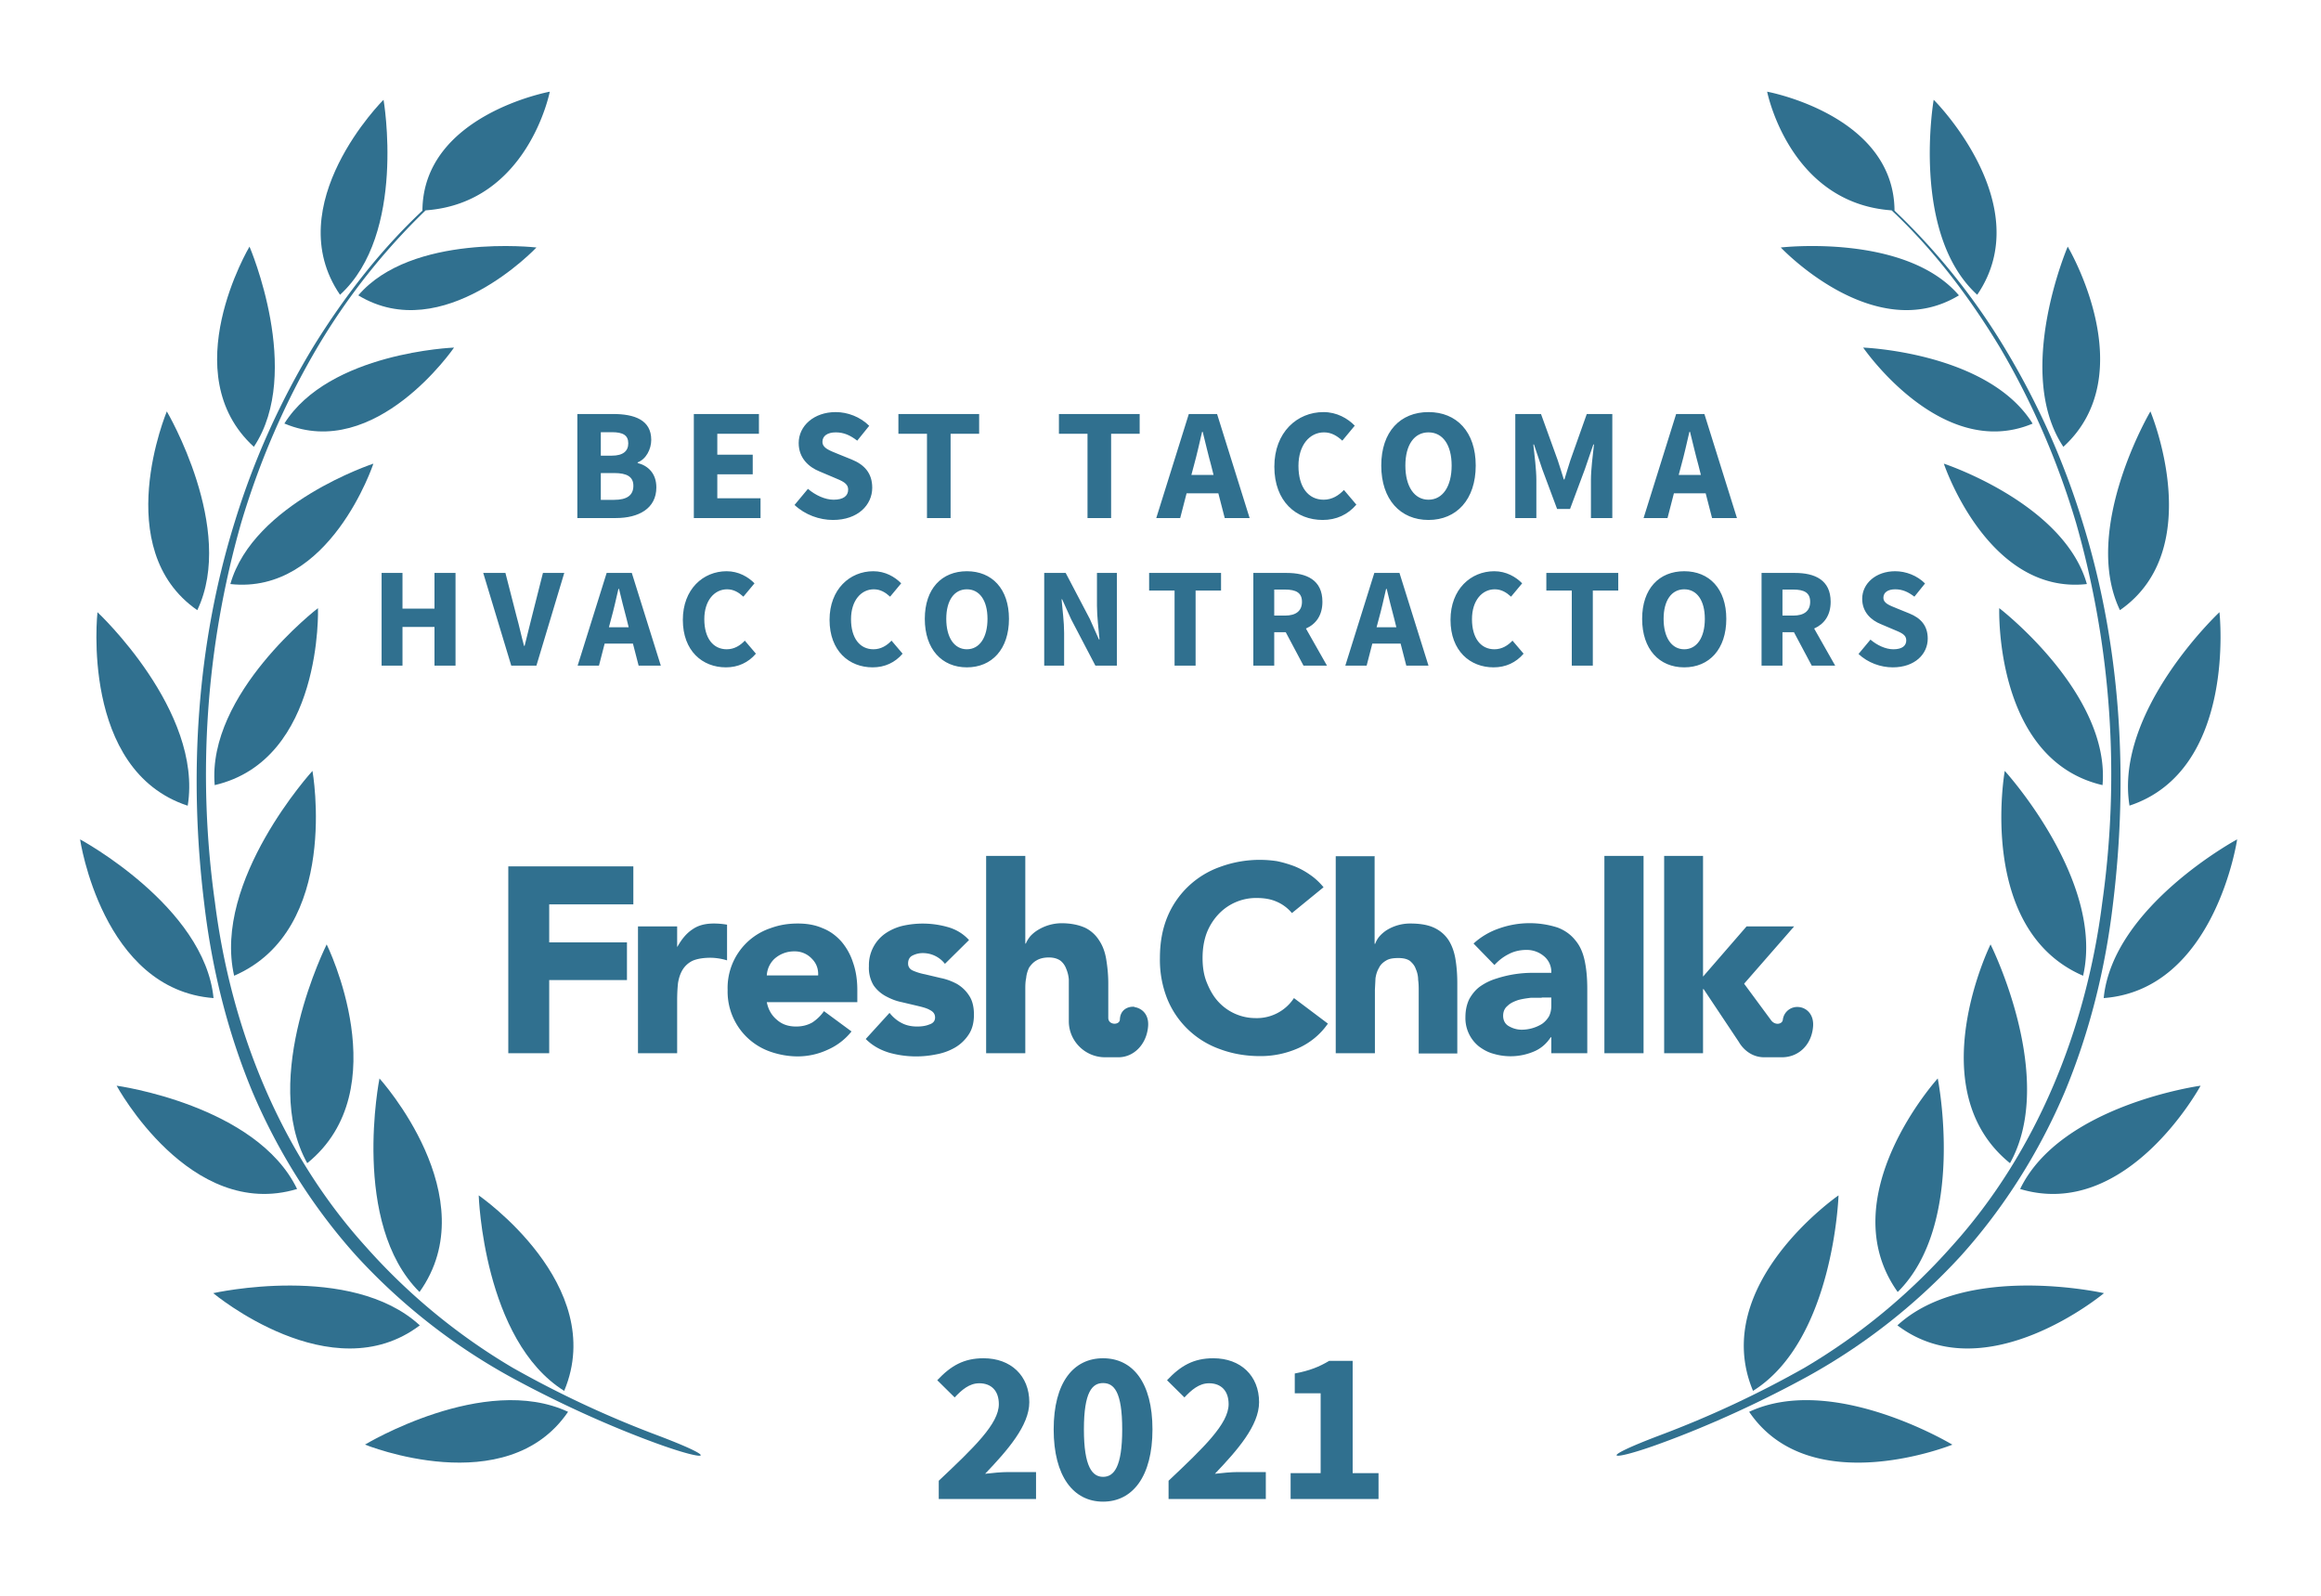 <svg xmlns="http://www.w3.org/2000/svg" width="800" height="550">
  <rect width="100%" height="100%" fill="none"/>
  <!-- <g fill="#30708f"> -->
  <g fill="#30708f">
    <path d="M572.1 494.7c-23 8.7-16.6 9 .5 2.7 17-6.2 35.2-14.6 51-23.3a208.3 208.3 0 0 0 52.4-41.4c14.9-16.6 27-35.9 35.7-56.4 8.6-20.7 14-42.6 16.6-64.8 5.4-44 2.7-89.4-10.6-131.9a267.8 267.8 0 0 0-27.3-60.6A227.5 227.5 0 0 0 653 72.6c-.2-33-43.9-41-43.9-41S616.7 70 652 72.5c14.7 13.8 26.9 30 37.3 47.2 11.2 19 20 39.4 26.3 60.6a315.9 315.9 0 0 1 9 130.8c-5.5 43.5-22.5 86-52 118.6a211.4 211.4 0 0 1-50.6 41.7 354.5 354.5 0 0 1-49.9 23.3z"/>
    <path d="M681.5 101.6c-23-21-15-67.2-15-67.2.1 0 36.2 36.2 15 67.2zM675.2 101.8c-29.2 17.7-61.4-16.5-61.4-16.5s43-5 61.4 16.5zM700.6 146c-31.4 13.2-58.4-26.2-58.4-26.2s43.1 1.6 58.4 26.2zM670 159.8s15.1 45.3 49.3 41.5c-7.9-27.9-49.3-41.5-49.3-41.5zM689.1 209.6s38.3 29.4 35.6 61c-37.4-8.7-35.6-61-35.6-61zM691 265.7s34.5 37.8 27 70.6c-36.8-15.9-27-70.6-27-70.6zM692.8 400.9c-31.4-25.4-6.7-75.4-6.7-75.4s23.1 46 6.7 75.4zM654.1 445.3c-23.3-32.7 13.8-73.6 13.8-73.6s10 50-13.8 73.6zM604.2 479.3C589 442.8 633.7 412 633.7 412s-1.6 50-29.5 67.4zM711.2 154c-17.1-25.7 1.5-69 1.5-69s26.1 43.8-1.5 69zM730.7 210.3c-13.4-28 10.5-68.5 10.5-68.5s19.9 47.4-10.5 68.5zM734 277.7C728.7 245 765 211 765 211s6.1 54.5-31.1 66.7zM725.1 344c3.1-31.6 46-54.7 46-54.7s-7.6 51.8-46 54.7zM758.5 374.2s-25.3 46.7-62.2 35.6c14-29 62.2-35.6 62.2-35.6zM725.2 445.7s-40.8 34.1-71.2 11.1c23.7-21.8 71.2-11.1 71.2-11.1zM673 497.9s-49 19.8-70.1-11.3c28.9-13.5 70 11.3 70 11.3zM226.6 494.7c23 8.7 16.7 9-.5 2.7-17-6.2-35.2-14.6-51-23.3a208.3 208.3 0 0 1-52.4-41.4c-14.9-16.6-27-35.9-35.7-56.4-8.6-20.7-14-42.6-16.6-64.8-5.4-44-2.7-89.4 10.6-131.9a267.8 267.8 0 0 1 27.3-60.6c10.5-16.9 22.8-32.8 37.3-46.4.2-33 43.9-41 43.9-41S182 70 146.7 72.5a224.4 224.4 0 0 0-37.3 47.2c-11.2 19-20 39.4-26.3 60.6a315.9 315.9 0 0 0-9 130.8c5.5 43.5 22.5 86 52 118.6a211.4 211.4 0 0 0 50.6 41.7 354.5 354.5 0 0 0 49.9 23.3z"/>
    <path d="M117.2 101.6c23-21 15-67.2 15-67.2-.1 0-36.2 36.2-15 67.2zM123.5 101.8c29.2 17.7 61.4-16.5 61.4-16.5s-43-5-61.4 16.5zM98.1 146c31.4 13.2 58.4-26.2 58.4-26.2S113.4 121.4 98 146zM128.7 159.8s-15 45.3-49.3 41.5c7.9-27.9 49.3-41.5 49.3-41.5zM109.6 209.6S71.3 239 74 270.6c37.4-8.7 35.6-61 35.6-61zM107.7 265.7s-34.5 37.8-27 70.6c36.8-15.9 27-70.6 27-70.6zM105.9 400.9c31.4-25.4 6.7-75.4 6.7-75.4s-23.1 46-6.7 75.4zM144.6 445.3c23.3-32.7-13.8-73.6-13.8-73.6s-10 50 13.8 73.6zM194.5 479.3C209.7 442.8 165 412 165 412s1.6 50 29.5 67.4zM87.5 154c17.1-25.7-1.5-69-1.5-69s-26.1 43.8 1.5 69zM68 210.3c13.4-28-10.5-68.5-10.5-68.5S37.6 189.2 68 210.3zM64.7 277.7C70 245 33.6 211 33.6 211s-6.1 54.5 31.1 66.7zM73.6 344c-3.1-31.6-46-54.7-46-54.7s7.6 51.8 46 54.7zM40.2 374.2s25.3 46.7 62.2 35.6c-14-29-62.2-35.6-62.2-35.6zM73.5 445.7s40.8 34.1 71.2 11.1C121 435 73.5 445.7 73.5 445.7zM125.8 497.9s48.8 19.8 70-11.3c-28.9-13.5-70 11.3-70 11.3z"/>
    <path d="M175.2 363h14.1v-25.2h26.8v-13h-26.8v-13.1h29v-13.1h-43.1zM445.3 314.7a14 14 0 0 0-5.2-3.9c-2-.9-4.3-1.3-7-1.3a17.8 17.8 0 0 0-13.3 5.8 20 20 0 0 0-4 6.6c-.9 2.6-1.3 5.3-1.3 8.3 0 3 .4 5.8 1.4 8.3 1 2.5 2.2 4.7 3.8 6.5a17.4 17.4 0 0 0 13 5.9A15.3 15.3 0 0 0 446 344l11.7 8.8a24.6 24.6 0 0 1-10.3 8.5 32 32 0 0 1-13 2.7c-5 0-9.6-.8-13.9-2.4a30.6 30.6 0 0 1-18.2-17.4 36.4 36.4 0 0 1-2.5-14c0-5.2.8-9.8 2.5-14a30.7 30.7 0 0 1 18.2-17.4 39.6 39.6 0 0 1 19.6-2c2 .4 4 1 5.9 1.7a26 26 0 0 1 5.4 2.9c1.8 1.2 3.4 2.7 4.8 4.4zM219.9 319.3h13.5v7h.1c1.5-2.7 3.2-4.7 5.2-6 2-1.4 4.4-2 7.4-2a26.8 26.8 0 0 1 4.5.4V331a20.4 20.4 0 0 0-5.7-.9c-2.6 0-4.7.4-6.1 1a8.2 8.2 0 0 0-3.5 3.1c-.8 1.3-1.3 2.8-1.6 4.6-.2 1.8-.3 3.8-.3 6V363h-13.5v-43.7zM293.5 355.5a21.5 21.5 0 0 1-8.2 6.3 24.6 24.6 0 0 1-10.3 2.3c-3.3 0-6.5-.6-9.4-1.6a21.9 21.9 0 0 1-14.8-21.3 21.7 21.7 0 0 1 14.8-21.3c3-1.1 6-1.6 9.4-1.6 3.2 0 6 .5 8.5 1.6 2.6 1 4.7 2.6 6.5 4.6a21 21 0 0 1 4 7.2c1 2.8 1.5 6 1.5 9.5v4.2h-31.2c.5 2.6 1.7 4.6 3.5 6.1 1.8 1.6 4 2.3 6.6 2.3 2.2 0 4-.5 5.6-1.4 1.5-1 2.9-2.3 4-3.9zM282 336.2c.1-2.3-.6-4.2-2.2-5.8a8 8 0 0 0-6-2.5 10.1 10.1 0 0 0-6.9 2.6 8.5 8.5 0 0 0-2.6 5.7zM325.7 332.2a9.6 9.6 0 0 0-7.8-3.7c-1.1 0-2.3.3-3.3.8-1.1.5-1.6 1.5-1.6 2.8 0 1 .5 1.9 1.6 2.4s2.6 1 4.2 1.3l5.5 1.3c2 .4 3.8 1.1 5.5 2 1.7 1 3.1 2.3 4.2 4 1.1 1.6 1.7 3.8 1.7 6.6s-.6 5.1-1.9 7a14.1 14.1 0 0 1-4.7 4.4 20 20 0 0 1-6.4 2.3 34.3 34.3 0 0 1-16.3-.6c-3.2-1-5.8-2.5-8-4.7l8.2-9c1.2 1.5 2.6 2.7 4.2 3.5 1.5.8 3.3 1.2 5.3 1.2 1.6 0 3-.2 4.2-.7 1.3-.4 2-1.2 2-2.4s-.6-2-1.8-2.6c-1-.6-2.5-1-4.2-1.4l-5.5-1.3c-2-.4-3.7-1.1-5.4-2-1.7-.9-3.2-2.2-4.3-3.8a11.6 11.6 0 0 1-1.6-6.6 13.3 13.3 0 0 1 5.7-11.3 18 18 0 0 1 5.9-2.6 31.6 31.6 0 0 1 15.5.4c2.9.8 5.4 2.3 7.4 4.5zM534.7 357.5h-.2c-1.5 2.3-3.5 4-6 5a20.6 20.6 0 0 1-13.7.7c-1.9-.5-3.5-1.4-5-2.5a12.5 12.5 0 0 1-4.7-10.1c0-2.5.5-4.6 1.4-6.4 1-1.7 2.2-3.2 3.8-4.3 1.6-1.1 3.4-2 5.4-2.6a40.1 40.1 0 0 1 13-2h6a7 7 0 0 0-2.6-5.8 9.2 9.2 0 0 0-6-2.1c-2.2 0-4.3.5-6 1.4-2 1-3.5 2.2-5 3.8l-7.2-7.4a25 25 0 0 1 8.8-5.2 31.5 31.5 0 0 1 20.2-.3c2.6 1 4.6 2.5 6.1 4.4 1.6 1.9 2.6 4.2 3.2 7 .6 2.8.9 6 .9 9.7V363h-12.4zm-3.3-13.6h-3.8c-1.6.2-3 .4-4.4.8-1.4.5-2.6 1-3.6 2-1 .8-1.5 2-1.5 3.4 0 1.6.7 2.9 2 3.6 1.4.8 2.9 1.2 4.4 1.2a13.4 13.4 0 0 0 7-2c1-.7 1.8-1.6 2.4-2.6.5-1 .8-2.2.8-3.6v-2.9h-3.3zM553 363v-68h13.5v68zM473.8 295v30.3h.2a8 8 0 0 1 1.5-2.6 12 12 0 0 1 2.6-2.2 15.4 15.4 0 0 1 8-2.2c3.5 0 6.2.5 8.3 1.5 2.1 1 3.8 2.5 5 4.4 1.1 1.8 1.9 4 2.3 6.6.4 2.5.6 5.2.6 8.1v24.2H489v-21.5c0-1.2 0-2.5-.2-3.9 0-1.3-.3-2.6-.8-3.7-.4-1.2-1.1-2-2-2.8-1-.7-2.3-1-4-1-1.8 0-3.2.2-4.3.9-1 .6-1.9 1.4-2.4 2.5-.6 1-1 2.2-1.2 3.6l-.2 4V363h-13.5v-67.9h13.5zM587 340.9h.2l12.2 18.3s2.7 5.2 8.7 5.2h6.1c5.7 0 10.1-4.2 10.7-10.3.5-4.7-2.5-6.8-4.8-7a5 5 0 0 0-5.6 4.4c-.2 1.5-2.6 2-4 .2l-9.3-12.6v-.1l17.2-19.7H602l-15 17.3V295h-13.4v68H587v-22.1zM391 347c-2.2-.2-4.9 1-5 4.4-.1 2-4 2-4-.6v-11.9c0-3-.3-5.7-.7-8.2-.4-2.5-1.2-4.7-2.4-6.5a11.9 11.9 0 0 0-4.8-4.4c-2.2-1-4.9-1.6-8.3-1.6a15.8 15.8 0 0 0-8 2.3 12 12 0 0 0-2.7 2.2c-.7.9-1.2 1.7-1.5 2.5h-.2V295h-13.5v68h13.5v-21.8c0-1.4 0-2.8.3-4.1.1-1.3.5-2.5 1-3.6.7-1 1.5-1.9 2.6-2.5 1-.6 2.4-1 4.2-1 1.7 0 3 .4 4 1.1.9.7 1.6 1.7 2 2.8.5 1.2.8 2.4.9 3.7V352c0 6.8 5.6 12.4 12.5 12.4h4.6c5.2 0 9.6-4.3 10.2-10.4.5-4.7-2.5-6.6-4.7-6.9z"/>
    <path d="M199.00 178.55L212.31 178.55C220.07 178.55 226.23 175.31 226.23 167.99C226.23 163.21 223.42 160.51 219.79 159.58L219.79 159.36C222.71 158.26 224.47 154.79 224.47 151.60C224.47 144.73 218.69 142.69 211.27 142.69L199.00 142.69ZM207.09 157.05L207.09 148.96L210.94 148.96C214.73 148.96 216.55 150.01 216.55 152.81C216.55 155.40 214.84 157.05 210.88 157.05ZM207.09 172.28L207.09 163.04L211.65 163.04C216.11 163.04 218.31 164.31 218.31 167.44C218.31 170.74 216.05 172.28 211.65 172.28ZM239.15 178.55L262.14 178.55L262.14 171.73L247.24 171.73L247.24 163.48L259.45 163.48L259.45 156.72L247.24 156.72L247.24 149.51L261.59 149.51L261.59 142.69L239.15 142.69ZM287.11 179.21C295.69 179.21 300.64 174.04 300.64 168.10C300.64 163.04 297.89 160.13 293.55 158.37L288.93 156.50C285.85 155.23 283.48 154.46 283.48 152.26C283.48 150.23 285.24 149.02 288.05 149.02C290.91 149.02 293.11 150.06 295.47 151.88L299.60 146.76C296.52 143.68 292.17 142.03 288.05 142.03C280.57 142.03 275.29 146.76 275.29 152.70C275.29 157.93 278.81 161.01 282.49 162.49L287.17 164.47C290.30 165.79 292.34 166.51 292.34 168.76C292.34 170.91 290.69 172.23 287.33 172.23C284.36 172.23 281.06 170.69 278.48 168.49L273.86 174.04C277.49 177.45 282.44 179.21 287.11 179.21ZM319.51 178.55L327.65 178.55L327.65 149.51L337.49 149.51L337.49 142.69L309.66 142.69L309.66 149.51L319.51 149.51ZM374.84 178.55L382.98 178.55L382.98 149.51L392.82 149.51L392.82 142.69L364.99 142.69L364.99 149.51L374.84 149.51ZM411.52 160.40C412.51 156.83 413.45 152.65 414.33 148.85L414.55 148.85C415.48 152.59 416.47 156.83 417.46 160.40L418.29 163.70L410.64 163.70ZM398.54 178.55L406.79 178.55L408.99 170.03L419.94 170.03L422.14 178.55L430.72 178.55L419.50 142.69L409.76 142.69ZM455.91 179.21C460.58 179.21 464.54 177.40 467.51 173.93L463.22 168.87C461.46 170.74 459.15 172.23 456.24 172.23C450.96 172.23 447.55 167.94 447.55 160.57C447.55 153.36 451.45 149.02 456.35 149.02C458.93 149.02 460.86 150.23 462.67 151.88L466.96 146.71C464.54 144.23 460.80 142.03 456.18 142.03C447.11 142.03 439.24 148.96 439.24 160.84C439.24 172.89 446.83 179.21 455.91 179.21ZM492.37 179.21C502.05 179.21 508.65 172.17 508.65 160.46C508.65 148.80 502.05 142.03 492.37 142.03C482.69 142.03 476.09 148.74 476.09 160.46C476.09 172.17 482.69 179.21 492.37 179.21ZM492.37 172.23C487.48 172.23 484.40 167.66 484.40 160.46C484.40 153.31 487.48 149.02 492.37 149.02C497.27 149.02 500.35 153.31 500.35 160.46C500.35 167.66 497.27 172.23 492.37 172.23ZM522.29 178.55L529.55 178.55L529.55 165.41C529.55 161.89 528.89 156.66 528.51 153.20L528.73 153.20L531.59 161.72L536.70 175.42L541.16 175.42L546.27 161.72L549.19 153.20L549.41 153.20C549.02 156.66 548.36 161.89 548.36 165.41L548.36 178.55L555.73 178.55L555.73 142.69L546.93 142.69L541.27 158.64C540.55 160.73 539.95 163.04 539.23 165.24L539.01 165.24C538.30 163.04 537.64 160.73 536.92 158.64L531.15 142.69L522.29 142.69ZM579.49 160.40C580.48 156.83 581.42 152.65 582.30 148.85L582.52 148.85C583.45 152.59 584.44 156.83 585.43 160.40L586.26 163.70L578.61 163.70ZM566.51 178.55L574.76 178.55L576.96 170.03L587.91 170.03L590.11 178.55L598.69 178.55L587.47 142.69L577.73 142.69Z"/>
<path d="M131.53 229.42L138.73 229.42L138.73 216.09L149.76 216.09L149.76 229.42L157.01 229.42L157.01 197.47L149.76 197.47L149.76 209.77L138.73 209.77L138.73 197.47L131.53 197.47ZM176.22 229.42L184.89 229.42L194.49 197.47L187.14 197.47L183.37 212.37C182.44 215.85 181.75 219.08 180.82 222.61L180.63 222.61C179.65 219.08 179.01 215.85 178.03 212.37L174.21 197.47L166.56 197.47ZM210.66 213.25C211.55 210.06 212.38 206.34 213.16 202.96L213.36 202.96C214.19 206.29 215.07 210.06 215.96 213.25L216.69 216.19L209.88 216.19ZM199.10 229.42L206.45 229.42L208.41 221.82L218.16 221.82L220.12 229.42L227.77 229.42L217.77 197.47L209.10 197.47ZM250.21 230.01C254.37 230.01 257.90 228.39 260.55 225.30L256.72 220.80C255.16 222.46 253.10 223.78 250.50 223.78C245.80 223.78 242.76 219.96 242.76 213.40C242.76 206.98 246.24 203.11 250.60 203.11C252.90 203.11 254.62 204.18 256.23 205.65L260.06 201.05C257.90 198.84 254.57 196.88 250.45 196.88C242.37 196.88 235.36 203.06 235.36 213.64C235.36 224.37 242.12 230.01 250.21 230.01ZM300.78 230.01C304.94 230.01 308.47 228.39 311.11 225.30L307.29 220.80C305.72 222.46 303.67 223.78 301.07 223.78C296.37 223.78 293.33 219.96 293.33 213.40C293.33 206.98 296.81 203.11 301.17 203.11C303.47 203.11 305.19 204.18 306.80 205.65L310.62 201.05C308.47 198.84 305.14 196.88 301.02 196.88C292.94 196.88 285.93 203.06 285.93 213.64C285.93 224.37 292.69 230.01 300.78 230.01ZM333.26 230.01C341.89 230.01 347.77 223.74 347.77 213.30C347.77 202.91 341.89 196.88 333.26 196.88C324.64 196.88 318.76 202.86 318.76 213.30C318.76 223.74 324.64 230.01 333.26 230.01ZM333.26 223.78C328.90 223.78 326.16 219.72 326.16 213.30C326.16 206.93 328.90 203.11 333.26 203.11C337.62 203.11 340.37 206.93 340.37 213.30C340.37 219.72 337.62 223.78 333.26 223.78ZM359.92 229.42L366.78 229.42L366.78 218.10C366.78 214.33 366.19 210.06 365.90 206.54L366.09 206.54L369.23 213.49L377.56 229.42L384.96 229.42L384.96 197.47L378.10 197.47L378.10 208.74C378.10 212.51 378.69 217.02 378.98 220.40L378.78 220.40L375.65 213.35L367.32 197.47L359.92 197.47ZM404.85 229.42L412.10 229.42L412.10 203.55L420.87 203.55L420.87 197.47L396.08 197.47L396.08 203.55L404.85 203.55ZM432.00 229.42L439.20 229.42L439.20 217.90L443.17 217.90L449.29 229.42L457.38 229.42L450.13 216.63C453.56 215.11 455.81 212.12 455.81 207.42C455.81 199.82 450.27 197.47 443.51 197.47L432.00 197.47ZM439.20 212.17L439.20 203.20L442.92 203.20C446.70 203.20 448.76 204.28 448.76 207.42C448.76 210.55 446.70 212.17 442.92 212.17ZM475.26 213.25C476.15 210.06 476.98 206.34 477.76 202.96L477.96 202.96C478.79 206.29 479.67 210.06 480.56 213.25L481.29 216.19L474.48 216.19ZM463.70 229.42L471.05 229.42L473.01 221.82L482.76 221.82L484.72 229.42L492.37 229.42L482.37 197.47L473.70 197.47ZM514.81 230.01C518.97 230.01 522.50 228.39 525.15 225.30L521.32 220.80C519.76 222.46 517.70 223.78 515.10 223.78C510.40 223.78 507.36 219.96 507.36 213.40C507.36 206.98 510.84 203.11 515.20 203.11C517.50 203.11 519.22 204.18 520.83 205.65L524.66 201.05C522.50 198.84 519.17 196.88 515.05 196.88C506.97 196.88 499.96 203.06 499.96 213.64C499.96 224.37 506.72 230.01 514.81 230.01ZM541.76 229.42L549.01 229.42L549.01 203.55L557.78 203.55L557.78 197.47L532.99 197.47L532.99 203.55L541.76 203.55ZM580.52 230.01C589.14 230.01 595.02 223.74 595.02 213.30C595.02 202.91 589.14 196.88 580.52 196.88C571.89 196.88 566.01 202.86 566.01 213.30C566.01 223.74 571.89 230.01 580.52 230.01ZM580.52 223.78C576.16 223.78 573.41 219.72 573.41 213.30C573.41 206.93 576.16 203.11 580.52 203.11C584.88 203.11 587.62 206.93 587.62 213.30C587.62 219.72 584.88 223.78 580.52 223.78ZM607.17 229.42L614.38 229.42L614.38 217.90L618.34 217.90L624.47 229.42L632.55 229.42L625.30 216.63C628.73 215.11 630.99 212.12 630.99 207.42C630.99 199.82 625.45 197.47 618.69 197.47L607.17 197.47ZM614.38 212.17L614.38 203.20L618.10 203.20C621.87 203.20 623.93 204.28 623.93 207.42C623.93 210.55 621.87 212.17 618.10 212.17ZM652.40 230.01C660.04 230.01 664.45 225.40 664.45 220.11C664.45 215.60 662.00 213.00 658.13 211.44L654.02 209.77C651.27 208.64 649.17 207.96 649.17 206.00C649.17 204.18 650.73 203.11 653.23 203.11C655.78 203.11 657.74 204.04 659.85 205.65L663.52 201.10C660.78 198.35 656.91 196.88 653.23 196.88C646.57 196.88 641.86 201.10 641.86 206.39C641.86 211.04 645.00 213.79 648.28 215.11L652.45 216.88C655.24 218.05 657.05 218.69 657.05 220.70C657.05 222.61 655.58 223.78 652.60 223.78C649.95 223.78 647.01 222.41 644.71 220.45L640.59 225.40C643.82 228.44 648.23 230.01 652.40 230.01Z"/>
<path d="M323.57 516.66L357.10 516.66L357.10 507.36L347.50 507.36C345.25 507.36 341.95 507.66 339.55 507.96C347.28 499.86 354.78 491.31 354.78 483.29C354.78 474.14 348.40 468.14 339.03 468.14C332.20 468.14 327.78 470.69 323.05 475.71L329.05 481.64C331.45 479.09 334.07 476.76 337.53 476.76C341.65 476.76 344.28 479.31 344.28 483.96C344.28 490.71 335.73 498.89 323.57 510.36ZM380.20 517.56C390.40 517.56 397.23 508.86 397.23 492.66C397.23 476.46 390.40 468.14 380.20 468.14C370.00 468.14 363.18 476.46 363.18 492.66C363.18 508.86 370.00 517.56 380.20 517.56ZM380.20 509.01C376.53 509.01 373.60 505.64 373.60 492.66C373.60 479.61 376.53 476.69 380.20 476.69C383.95 476.69 386.80 479.61 386.80 492.66C386.80 505.64 383.95 509.01 380.20 509.01ZM402.78 516.66L436.30 516.66L436.30 507.36L426.70 507.36C424.45 507.36 421.15 507.66 418.75 507.96C426.48 499.86 433.98 491.31 433.98 483.29C433.98 474.14 427.60 468.14 418.23 468.14C411.40 468.14 406.98 470.69 402.25 475.71L408.25 481.64C410.65 479.09 413.28 476.76 416.73 476.76C420.85 476.76 423.48 479.31 423.48 483.96C423.48 490.71 414.93 498.89 402.78 510.36ZM444.85 516.66L475.15 516.66L475.15 507.74L466.23 507.74L466.23 469.04L458.13 469.04C454.75 471.06 451.45 472.41 446.28 473.39L446.28 480.21L455.20 480.21L455.20 507.74L444.85 507.74Z"/>
  </g>
</svg>
